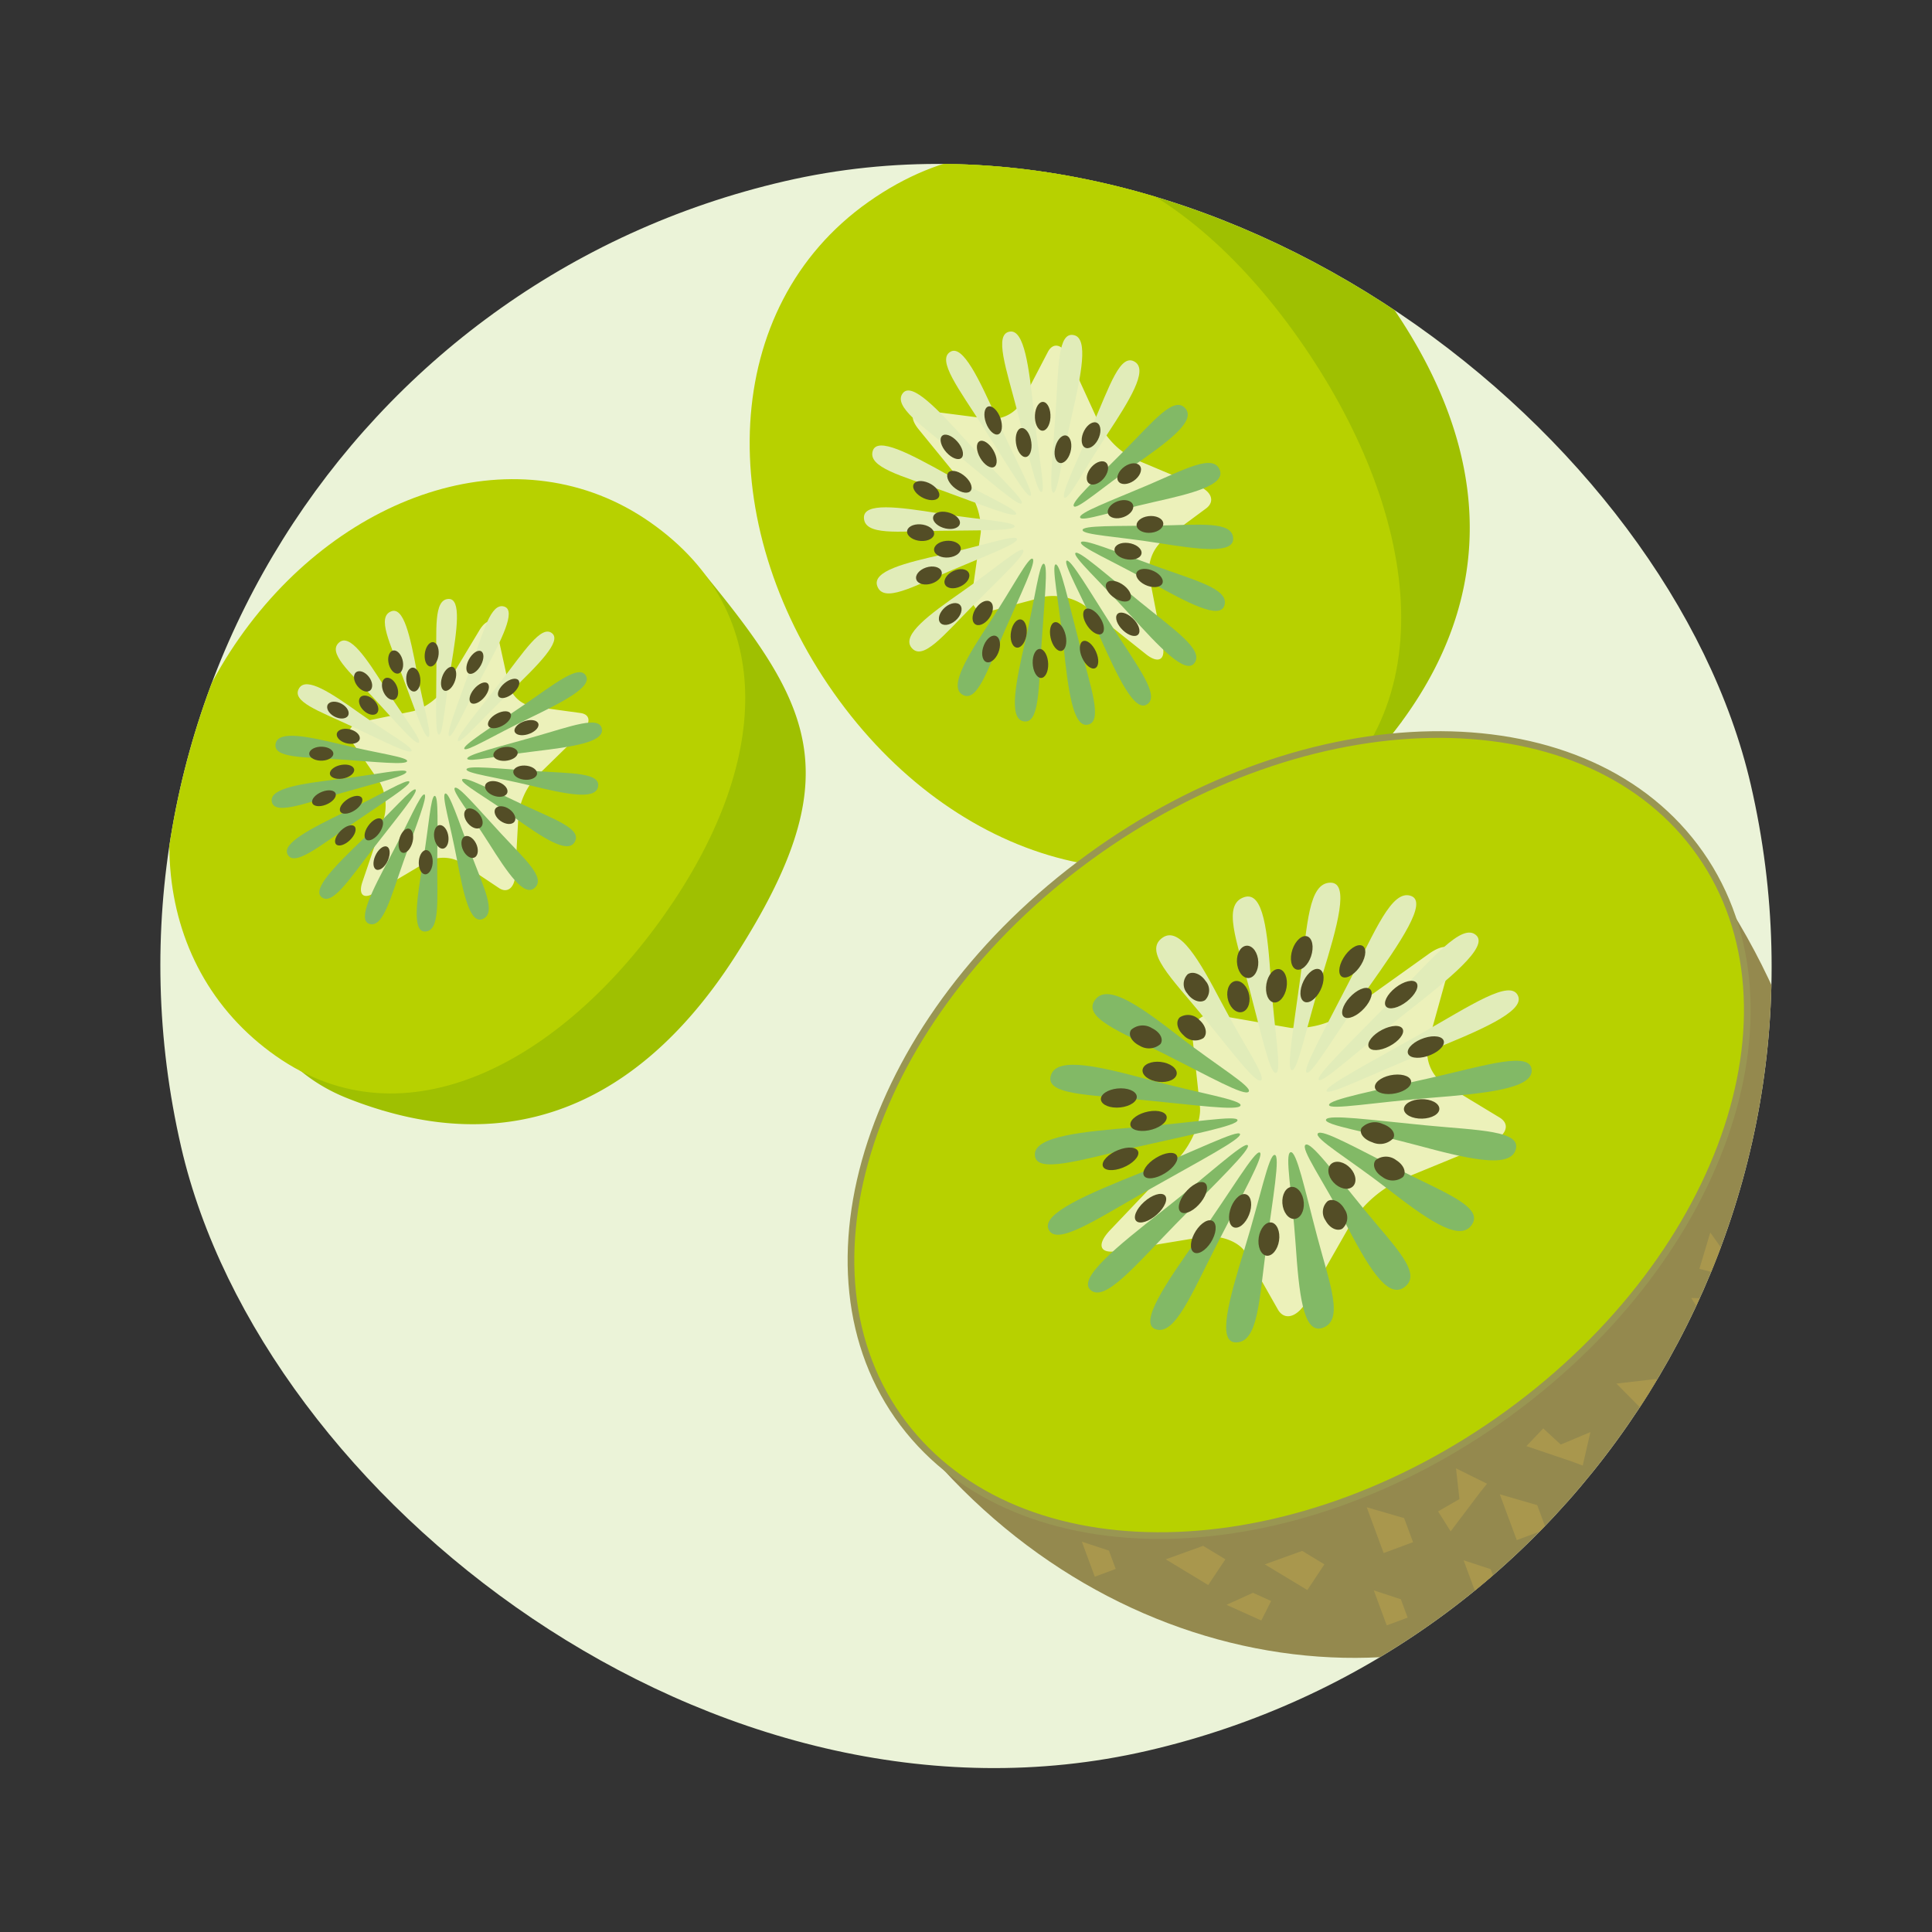 <svg xmlns="http://www.w3.org/2000/svg" xmlns:xlink="http://www.w3.org/1999/xlink" width="215.878" height="215.878" viewBox="0 0 215.878 215.878"><rect x="0" y="0" width="215.878" height="215.878" fill="#333333" stroke="none"/><defs><style>.a{fill:none;}.b{clip-path:url(#a);}.c{fill:#ebf3d8;}.d{fill:#9fc001;}.at,.e{fill:#b7d100;}.f{fill:#ecf1ba;}.g{fill:url(#b);}.h{fill:url(#c);}.i{fill:url(#d);}.j{fill:url(#e);}.k{fill:url(#f);}.l{fill:url(#g);}.m{fill:url(#h);}.n{fill:url(#i);}.o{fill:url(#j);}.p{fill:url(#k);}.q{fill:url(#l);}.r{fill:url(#m);}.s{fill:url(#n);}.t{fill:url(#o);}.u{fill:url(#p);}.v{fill:url(#q);}.w{fill:url(#r);}.x{fill:url(#s);}.y{fill:#534d26;}.z{fill:url(#t);}.aa{fill:url(#u);}.ab{fill:url(#v);}.ac{fill:url(#w);}.ad{fill:url(#x);}.ae{fill:url(#y);}.af{fill:url(#z);}.ag{fill:url(#aa);}.ah{fill:url(#ab);}.ai{fill:url(#ac);}.aj{fill:url(#ad);}.ak{fill:url(#ae);}.al{fill:url(#af);}.am{fill:url(#ag);}.an{fill:url(#ah);}.ao{fill:url(#ai);}.ap{fill:url(#aj);}.aq{fill:url(#ak);}.ar{fill:#94894e;}.as{fill:#a9974d;}.at{stroke:#999652;stroke-linecap:round;stroke-linejoin:round;stroke-width:0.745px;}.au{fill:url(#al);}.av{fill:url(#am);}.aw{fill:url(#an);}.ax{fill:url(#ao);}.ay{fill:url(#ap);}.az{fill:url(#aq);}.ba{fill:url(#ar);}.bb{fill:url(#as);}.bc{fill:url(#at);}.bd{fill:url(#au);}.be{fill:url(#av);}.bf{fill:url(#aw);}.bg{fill:url(#ax);}.bh{fill:url(#ay);}.bi{fill:url(#az);}.bj{fill:url(#ba);}.bk{fill:url(#bb);}.bl{fill:url(#bc);}</style><clipPath id="a"><rect class="a" width="180" height="180" rx="90" transform="translate(1221.765 772.92)"/></clipPath><linearGradient id="b" x1="590.55" y1="-96.869" x2="591.493" y2="-96.869" gradientUnits="objectBoundingBox"><stop offset="0" stop-color="#82b966"/><stop offset="0.159" stop-color="#86bb6a"/><stop offset="0.342" stop-color="#94c376"/><stop offset="0.538" stop-color="#abcf8a"/><stop offset="0.74" stop-color="#cce0a6"/><stop offset="0.852" stop-color="#e1ecb9"/></linearGradient><linearGradient id="c" x1="458.099" y1="-152.892" x2="458.4" y2="-150.809" xlink:href="#b"/><linearGradient id="d" x1="412.175" y1="-422.024" x2="412.088" y2="-416.998" xlink:href="#b"/><linearGradient id="e" x1="417.507" y1="-229.506" x2="417.085" y2="-227.131" xlink:href="#b"/><linearGradient id="f" x1="476.779" y1="-117.255" x2="476.036" y2="-116.29" xlink:href="#b"/><linearGradient id="g" x1="638.477" y1="-83.834" x2="637.216" y2="-83.352" xlink:href="#b"/><linearGradient id="h" x1="1142.749" y1="-71.101" x2="1139.558" y2="-71.065" xlink:href="#b"/><linearGradient id="i" x1="2723.214" y1="-68.549" x2="2713.756" y2="-68.903" xlink:href="#b"/><linearGradient id="j" x1="981.705" y1="-74.488" x2="979.597" y2="-75.181" xlink:href="#b"/><linearGradient id="k" x1="591.253" y1="-93.214" x2="590.38" y2="-94.575" xlink:href="#b"/><linearGradient id="l" x1="457.287" y1="-146.55" x2="457.035" y2="-148.932" xlink:href="#b"/><linearGradient id="m" x1="410.409" y1="-406.558" x2="410.537" y2="-413.722" xlink:href="#b"/><linearGradient id="n" x1="414.768" y1="-224.026" x2="415.27" y2="-226.915" xlink:href="#b"/><linearGradient id="o" x1="472.89" y1="-115.793" x2="474.049" y2="-117.201" xlink:href="#b"/><linearGradient id="p" x1="632.909" y1="-84.002" x2="634.742" y2="-84.678" xlink:href="#b"/><linearGradient id="q" x1="1133.42" y1="-72.426" x2="1136.521" y2="-72.426" xlink:href="#b"/><linearGradient id="r" x1="2703.995" y1="-70.571" x2="2711.124" y2="-70.571" xlink:href="#b"/><linearGradient id="s" x1="977.875" y1="-77.134" x2="980.065" y2="-77.134" xlink:href="#b"/><linearGradient id="t" x1="66.912" y1="-184.641" x2="67.58" y2="-184.641" xlink:href="#b"/><linearGradient id="u" x1="85.446" y1="-109.11" x2="85.797" y2="-107.566" xlink:href="#b"/><linearGradient id="v" x1="138.091" y1="-83.321" x2="137.91" y2="-82.288" xlink:href="#b"/><linearGradient id="w" x1="390.468" y1="-74.055" x2="388.006" y2="-73.26" xlink:href="#b"/><linearGradient id="x" x1="181.893" y1="-74.09" x2="180.127" y2="-73.461" xlink:href="#b"/><linearGradient id="y" x1="98.448" y1="-83.702" x2="97.241" y2="-83.208" xlink:href="#b"/><linearGradient id="z" x1="72.372" y1="-110.286" x2="71.119" y2="-110.23" xlink:href="#b"/><linearGradient id="aa" x1="62.734" y1="-191.972" x2="61.384" y2="-192.978" xlink:href="#b"/><linearGradient id="ab" x1="61.136" y1="-483.343" x2="60.319" y2="-487.891" xlink:href="#b"/><linearGradient id="ac" x1="67.088" y1="-181.585" x2="66.469" y2="-184.271" xlink:href="#b"/><linearGradient id="ad" x1="84.87" y1="-106.879" x2="84.576" y2="-108.645" xlink:href="#b"/><linearGradient id="ae" x1="136.057" y1="-81.828" x2="136.324" y2="-83.301" xlink:href="#b"/><linearGradient id="af" x1="382.248" y1="-73.234" x2="385.182" y2="-74.202" xlink:href="#b"/><linearGradient id="ag" x1="177.298" y1="-73.676" x2="180.053" y2="-74.595" xlink:href="#b"/><linearGradient id="ah" x1="95.905" y1="-83.857" x2="97.659" y2="-84.55" xlink:href="#b"/><linearGradient id="ai" x1="70.675" y1="-111.51" x2="71.892" y2="-111.51" xlink:href="#b"/><linearGradient id="aj" x1="61.484" y1="-194.966" x2="62.502" y2="-194.966" xlink:href="#b"/><linearGradient id="ak" x1="60.514" y1="-490.818" x2="61.364" y2="-490.818" xlink:href="#b"/><linearGradient id="al" x1="31.95" y1="-68.946" x2="32.823" y2="-68.946" xlink:href="#b"/><linearGradient id="am" x1="57.709" y1="-54.685" x2="58.332" y2="-53.541" xlink:href="#b"/><linearGradient id="an" x1="136.317" y1="-49.742" x2="135.83" y2="-48.804" xlink:href="#b"/><linearGradient id="ao" x1="49.745" y1="-50.858" x2="48.865" y2="-49.99" xlink:href="#b"/><linearGradient id="ap" x1="30.493" y1="-58.664" x2="29.645" y2="-57.847" xlink:href="#b"/><linearGradient id="aq" x1="23.963" y1="-80.074" x2="23.118" y2="-79.293" xlink:href="#b"/><linearGradient id="ar" x1="21.625" y1="-149.276" x2="20.571" y2="-149.151" xlink:href="#b"/><linearGradient id="as" x1="21.897" y1="-319.261" x2="20.613" y2="-321.897" xlink:href="#b"/><linearGradient id="at" x1="24.603" y1="-109.858" x2="23.736" y2="-111.424" xlink:href="#b"/><linearGradient id="au" x1="32.636" y1="-67.965" x2="31.859" y2="-69.45" xlink:href="#b"/><linearGradient id="av" x1="57.768" y1="-53.406" x2="57.245" y2="-54.716" xlink:href="#b"/><linearGradient id="aw" x1="134.484" y1="-48.536" x2="135.202" y2="-49.873" xlink:href="#b"/><linearGradient id="ax" x1="48.22" y1="-49.887" x2="49.267" y2="-50.942" xlink:href="#b"/><linearGradient id="ay" x1="29.009" y1="-57.727" x2="30.334" y2="-58.921" xlink:href="#b"/><linearGradient id="az" x1="22.647" y1="-79.421" x2="23.874" y2="-80.517" xlink:href="#b"/><linearGradient id="ba" x1="20.43" y1="-149.886" x2="21.453" y2="-149.886" xlink:href="#b"/><linearGradient id="bb" x1="20.744" y1="-321.743" x2="21.728" y2="-321.743" xlink:href="#b"/><linearGradient id="bc" x1="23.769" y1="-111.028" x2="24.709" y2="-111.028" xlink:href="#b"/></defs><g transform="translate(-1364.321 -437.781) rotate(-13)"><g class="b"><rect class="c" width="201.462" height="201.462" transform="translate(1210.584 763.826)"/><path class="d" d="M1327.648,775.407a20.21,20.21,0,0,0-10.247,5.729l-.031.018.005.01c-9.178,9.517-10.18,28.057-3.7,43.944,8.753,21.467,31.177,36.987,47.824,25.172,1.341-.951,2.586-1.933,3.765-2.939l.071-.045.024-.039c14.8-12.73,16.652-29.809,7.839-49.027-11.3-24.648-21.357-25.764-43.113-23.25C1329.878,775,1327.648,775.407,1327.648,775.407Z"/><path class="e" d="M1320.354,777.278c18.906-7.708,34.642,4.218,43.394,25.683s7.2,44.342-11.7,52.048-39.072-3.7-47.825-25.168S1301.451,784.986,1320.354,777.278Z"/><path class="f" d="M1323.272,824.892c-1.328.04-1.995-1.014-1.482-2.346l2.485-6.46a7.588,7.588,0,0,0-.461-5.244l-3.711-7.536c-.765-1.551-.264-2.406,1.113-1.9l6.68,2.474a3.92,3.92,0,0,0,4.059-.892l4.151-4.856c.855-1,1.832-.473,2.17,1.174l1.643,7.991a8.881,8.881,0,0,0,2.966,4.691l6.278,4.535c1.294.933,1.4,2.111.23,2.62l-5.665,2.464a4.561,4.561,0,0,0-2.223,3.793l-.272,7.656c-.056,1.58-.97,1.779-2.03.447l-5.143-6.467a6.317,6.317,0,0,0-4.342-2.348Z"/><path class="g" d="M1323.025,826.067c3.386-3.231,5.862-6.194,6.228-5.807s-2.06,3.38-4.9,7.205-4.839,7.209-6.2,5.779C1316.968,831.992,1319.716,829.226,1323.025,826.067Z"/><path class="h" d="M1320.7,822.086c4.238-1.7,7.522-3.5,7.751-3s-3.014,2.338-6.913,4.8-6.858,4.819-7.716,2.983C1313.074,825.259,1316.559,823.749,1320.7,822.086Z"/><path class="i" d="M1319.712,817.531c4.58.037,8.278-.378,8.344.167s-3.609,1.016-8.1,1.808-8.053,1.849-8.3-.172C1311.436,817.57,1315.234,817.494,1319.712,817.531Z"/><path class="j" d="M1320.176,812.95c4.37,1.769,8.032,2.787,7.928,3.315s-3.768-.428-8.3-1.4-8.27-1.342-7.887-3.3C1312.248,809.851,1315.906,811.221,1320.176,812.95Z"/><path class="k" d="M1322.036,808.9c3.631,3.289,6.819,5.616,6.556,6.065s-3.471-1.823-7.509-4.437-7.495-4.374-6.521-6.036C1315.412,803.035,1318.487,805.686,1322.036,808.9Z"/><path class="l" d="M1325.069,805.865c2.454,4.407,4.785,7.765,4.393,8.081s-2.754-3-5.806-6.941-5.817-6.875-4.368-8.042C1320.551,797.942,1322.669,801.554,1325.069,805.865Z"/><path class="m" d="M1328.909,804.212c.984,5,2.173,8.981,1.7,9.123s-1.7-3.81-3.405-8.606-3.434-8.548-1.687-9.079C1327.04,795.186,1327.949,799.322,1328.909,804.212Z"/><path class="n" d="M1333.093,804.141c-.607,4.988-.7,9.112-1.2,9.064s-.451-4.16-.591-9.232-.637-9.193,1.2-9.02C1334.1,795.1,1333.688,799.266,1333.093,804.141Z"/><path class="o" d="M1337.117,805.66c-2.125,4.374-3.491,8.148-3.952,7.916s.856-4.014,2.292-8.749,2.235-8.724,3.935-7.871C1340.876,797.7,1339.195,801.387,1337.117,805.66Z"/><path class="p" d="M1340.494,808.59c-3.386,3.231-5.859,6.193-6.23,5.807s2.062-3.381,4.9-7.208,4.838-7.208,6.2-5.774C1346.554,802.664,1343.806,805.43,1340.494,808.59Z"/><path class="q" d="M1342.816,812.572c-4.238,1.7-7.522,3.5-7.753,3s3.019-2.341,6.916-4.8,6.859-4.821,7.717-2.982C1350.445,809.4,1346.96,810.907,1342.816,812.572Z"/><path class="r" d="M1343.808,817.125c-4.582-.036-8.279.38-8.344-.167s3.611-1.016,8.1-1.809,8.05-1.849,8.3.173C1352.085,817.085,1348.284,817.161,1343.808,817.125Z"/><path class="s" d="M1343.344,821.705c-4.368-1.768-8.034-2.785-7.929-3.316s3.768.43,8.3,1.4,8.271,1.344,7.886,3.3C1351.272,824.806,1347.615,823.434,1343.344,821.705Z"/><path class="t" d="M1341.485,825.757c-3.631-3.286-6.821-5.614-6.556-6.065s3.466,1.824,7.506,4.438,7.5,4.373,6.521,6.038C1348.107,831.622,1345.031,828.972,1341.485,825.757Z"/><path class="u" d="M1338.449,828.793c-2.453-4.409-4.783-7.767-4.392-8.082s2.753,3,5.808,6.941,5.814,6.875,4.367,8.043C1342.968,836.717,1340.849,833.1,1338.449,828.793Z"/><path class="v" d="M1334.61,830.445c-.984-5-2.171-8.98-1.7-9.122s1.706,3.808,3.406,8.6,3.433,8.55,1.687,9.079C1336.478,839.469,1335.569,835.333,1334.61,830.445Z"/><path class="w" d="M1330.427,830.516c.6-4.988.7-9.114,1.2-9.065s.452,4.163.593,9.231c.14,5.085.638,9.194-1.2,9.02C1329.42,839.553,1329.832,835.392,1330.427,830.516Z"/><path class="x" d="M1326.4,828.993c2.125-4.371,3.493-8.144,3.952-7.912s-.857,4.014-2.29,8.748-2.236,8.727-3.936,7.87C1322.644,836.957,1324.324,833.272,1326.4,828.993Z"/><path class="y" d="M1320.3,819.6c.8-.181,1.536.083,1.651.6s-.434,1.072-1.229,1.252-1.535-.087-1.651-.6S1319.5,819.786,1320.3,819.6Z"/><path class="y" d="M1320.276,816.132c.82.1,1.46.606,1.429,1.124s-.719.854-1.539.752-1.459-.608-1.426-1.126S1319.456,816.031,1320.276,816.132Z"/><path class="y" d="M1321.921,824.147c.636-.541,1.392-.641,1.691-.221s.023,1.2-.614,1.736-1.391.638-1.687.221S1321.283,824.687,1321.921,824.147Z"/><path class="y" d="M1325.095,827.6c.357-.8.989-1.247,1.412-1s.479,1.1.122,1.9-.988,1.244-1.413.994S1324.737,828.4,1325.095,827.6Z"/><path class="y" d="M1329.227,829.312c.009-.91.4-1.619.868-1.586s.844.791.834,1.7-.4,1.618-.871,1.586S1329.214,830.217,1329.227,829.312Z"/><path class="y" d="M1333.54,828.964c-.34-.846-.267-1.686.163-1.875s1.052.339,1.387,1.183.265,1.685-.163,1.875S1333.876,829.809,1333.54,828.964Z"/><path class="y" d="M1337.23,826.625c-.626-.627-.881-1.442-.575-1.818s1.061-.176,1.684.448.877,1.439.57,1.818S1337.85,827.248,1337.23,826.625Z"/><path class="y" d="M1339.6,822.727c-.8-.288-1.331-.924-1.2-1.414s.871-.663,1.664-.372,1.326.92,1.2,1.415S1340.389,823.017,1339.6,822.727Z"/><path class="y" d="M1340.212,818.005c-.814.1-1.53-.233-1.607-.748s.519-1.021,1.33-1.124,1.529.234,1.6.753S1341.022,817.9,1340.212,818.005Z"/><path class="y" d="M1338.95,813.344c-.684.476-1.448.5-1.71.056s.066-1.188.745-1.662,1.443-.5,1.71-.056S1339.625,812.869,1338.95,813.344Z"/><path class="y" d="M1336.044,809.614c-.421.761-1.089,1.14-1.492.852s-.4-1.133.027-1.89,1.087-1.14,1.491-.852S1336.463,808.857,1336.044,809.614Z"/><path class="y" d="M1332.045,807.516c-.08.9-.527,1.566-.994,1.488s-.784-.865-.7-1.764.528-1.565,1-1.488S1332.129,806.618,1332.045,807.516Z"/><path class="y" d="M1327.7,807.442c.274.874.131,1.7-.309,1.845s-1.026-.434-1.3-1.307-.132-1.694.314-1.845S1327.433,806.573,1327.7,807.442Z"/><path class="y" d="M1323.827,809.409c.575.681.764,1.512.429,1.855s-1.073.077-1.646-.6-.766-1.51-.428-1.857S1323.255,808.729,1323.827,809.409Z"/><path class="y" d="M1321.146,813.045c.772.361,1.257,1.043,1.089,1.518s-.919.575-1.691.211-1.253-1.042-1.086-1.521S1320.382,812.681,1321.146,813.045Z"/><path class="y" d="M1318.507,823.341c.729-.377,1.495-.3,1.711.172s-.2,1.165-.927,1.543-1.495.3-1.712-.173S1317.777,823.719,1318.507,823.341Z"/><path class="y" d="M1321.79,828.426c.5-.693,1.209-.98,1.581-.642s.27,1.172-.231,1.865-1.21.979-1.582.641S1321.289,829.119,1321.79,828.426Z"/><path class="y" d="M1326.643,831.6c.178-.875.694-1.474,1.155-1.337s.686.961.508,1.838-.7,1.472-1.157,1.335S1326.464,832.48,1326.643,831.6Z"/><path class="y" d="M1332.155,832.275c-.176-.894.052-1.693.511-1.781s.977.571,1.153,1.468-.052,1.691-.513,1.779S1332.331,833.172,1332.155,832.275Z"/><path class="y" d="M1337.294,830.317c-.5-.746-.6-1.591-.227-1.89s1.083.074,1.583.82.6,1.593.222,1.89S1337.793,831.067,1337.294,830.317Z"/><path class="y" d="M1341.1,826.1c-.725-.457-1.138-1.2-.923-1.643s.988-.443,1.717.017,1.138,1.2.919,1.647S1341.828,826.558,1341.1,826.1Z"/><path class="y" d="M1342.852,820.406c-.816-.085-1.466-.575-1.446-1.092s.707-.87,1.526-.786,1.468.574,1.445,1.094S1343.676,820.491,1342.852,820.406Z"/><path class="y" d="M1342.232,814.308c-.757.3-1.519.155-1.7-.335s.292-1.135,1.052-1.443,1.516-.152,1.7.338S1342.993,814,1342.232,814.308Z"/><path class="y" d="M1339.348,808.949c-.553.635-1.286.852-1.632.484s-.177-1.191.378-1.83,1.287-.854,1.634-.481S1339.905,808.307,1339.348,808.949Z"/><path class="y" d="M1334.745,805.331c-.246.847-.813,1.39-1.261,1.211s-.612-1.02-.365-1.872.812-1.394,1.264-1.212S1334.993,804.475,1334.745,805.331Z"/><path class="y" d="M1329.284,804.133c.1.9-.189,1.67-.654,1.712s-.93-.661-1.039-1.564.187-1.672.656-1.715S1329.176,803.222,1329.284,804.133Z"/><path class="y" d="M1323.989,805.576c.438.784.472,1.635.077,1.9s-1.079-.177-1.52-.965-.475-1.638-.076-1.9S1323.544,804.782,1323.989,805.576Z"/><path class="y" d="M1319.851,809.391c.688.526,1.043,1.3.793,1.721s-1.023.344-1.717-.181-1.047-1.3-.792-1.72S1319.153,808.865,1319.851,809.391Z"/><path class="y" d="M1317.906,813.687c.8.241,1.365.846,1.262,1.344s-.836.713-1.638.477-1.367-.843-1.264-1.346S1317.1,813.447,1317.906,813.687Z"/><path class="y" d="M1317.438,818.531c.811-.074,1.523.29,1.581.808s-.548,1-1.362,1.075-1.525-.287-1.584-.808S1316.621,818.608,1317.438,818.531Z"/><path class="d" d="M1292.234,812.115a17.521,17.521,0,0,0-7.683-6.691l-.024-.022-.007.007c-10.463-4.708-25.9-.091-36.979,9.858-14.967,13.442-21.07,36.306-6.54,46.439,1.17.816,2.338,1.547,3.505,2.211l.058.047.039.007c14.735,8.356,29.226,4.865,42.341-7.969,16.817-16.453,14.782-24.995,6.352-42.025C1293.216,813.817,1292.234,812.115,1292.234,812.115Z"/><path class="e" d="M1288.568,806.706c11.836,13.18,6.709,29.528-8.256,42.969s-34.108,18.883-45.943,5.7-8.427-33,6.539-46.44S1276.73,793.524,1288.568,806.706Z"/><path class="f" d="M1250.533,823.046c-.422-1.073.245-1.928,1.482-1.9l6.005.135a6.589,6.589,0,0,0,4.148-1.91l5.066-5.241c1.044-1.079,1.888-.921,1.874.353l-.062,6.182a3.4,3.4,0,0,0,1.919,3.05l5.182,1.969c1.068.406.924,1.358-.323,2.118l-6.043,3.681a7.706,7.706,0,0,0-2.962,3.8l-1.863,6.456c-.386,1.332-1.318,1.762-2.075.957l-3.673-3.9a3.958,3.958,0,0,0-3.75-.7l-6.332,2.021c-1.307.417-1.738-.27-.96-1.527l3.774-6.095a5.487,5.487,0,0,0,.645-4.237Z"/><path class="z" d="M1249.5,823.187c3.631,1.82,6.777,2.973,6.568,3.385s-3.364-.692-7.321-1.888-7.305-1.84-6.535-3.371C1242.886,819.976,1245.951,821.41,1249.5,823.187Z"/><path class="aa" d="M1252.071,820.123c2.632,2.964,5.062,5.119,4.725,5.453s-2.8-1.777-5.945-4.241-5.946-4.19-4.7-5.43C1247.245,814.825,1249.5,817.225,1252.071,820.123Z"/><path class="ab" d="M1255.5,817.98c1.314,3.751,2.736,6.648,2.31,6.863s-1.888-2.648-3.85-6.083-3.871-6.034-2.294-6.832C1253.044,811.23,1254.218,814.312,1255.5,817.98Z"/><path class="ac" d="M1259.379,817.016c-.164,4.087.077,7.378-.383,7.446s-.756-3.2-1.292-7.192-1.328-7.15.386-7.41C1259.586,809.631,1259.539,813.022,1259.379,817.016Z"/><path class="ad" d="M1263.233,817.348c-1.62,3.929-2.587,7.214-3.031,7.131s.471-3.368,1.423-7.433,1.375-7.4,3.02-7.1C1266.082,810.22,1264.817,813.506,1263.233,817.348Z"/><path class="ae" d="M1266.6,818.935c-2.882,3.3-4.941,6.184-5.312,5.957s1.639-3.128,3.965-6.777,3.911-6.765,5.29-5.925C1271.747,812.922,1269.419,815.711,1266.6,818.935Z"/><path class="af" d="M1269.077,821.588c-3.8,2.269-6.7,4.4-6.955,4.062s2.613-2.51,6.032-5.3,5.977-5.312,6.921-4.042C1275.9,817.415,1272.788,819.37,1269.077,821.588Z"/><path class="ag" d="M1270.36,824.983c-4.252.968-7.648,2.1-7.754,1.68s3.267-1.589,7.367-3.191,7.321-3.214,7.718-1.667C1278.038,823.157,1274.518,824.04,1270.36,824.983Z"/><path class="ah" d="M1270.3,828.716c-4.2-.453-7.677-.466-7.624-.908s3.53-.478,7.818-.693,7.783-.732,7.582.908C1277.9,829.452,1274.4,829.158,1270.3,828.716Z"/><path class="ai" d="M1268.9,832.332c-3.633-1.817-6.777-2.97-6.57-3.386s3.366.693,7.324,1.891,7.306,1.838,6.533,3.37C1275.513,835.544,1272.449,834.109,1268.9,832.332Z"/><path class="aj" d="M1266.326,835.4c-2.632-2.964-5.063-5.118-4.724-5.454s2.8,1.779,5.946,4.243,5.946,4.189,4.7,5.427C1271.153,840.7,1268.9,838.294,1266.326,835.4Z"/><path class="ak" d="M1262.9,837.542c-1.312-3.752-2.736-6.65-2.309-6.866s1.888,2.65,3.85,6.085,3.871,6.033,2.293,6.831C1265.354,844.29,1264.179,841.208,1262.9,837.542Z"/><path class="al" d="M1259.02,838.5c.163-4.086-.08-7.376.385-7.446s.752,3.2,1.29,7.193,1.327,7.148-.386,7.41C1258.813,845.888,1258.859,842.5,1259.02,838.5Z"/><path class="am" d="M1255.165,838.173c1.62-3.929,2.586-7.215,3.031-7.131s-.473,3.366-1.424,7.432-1.373,7.4-3.02,7.1C1252.317,845.3,1253.58,842.014,1255.165,838.173Z"/><path class="an" d="M1251.8,836.584c2.883-3.3,4.941-6.184,5.313-5.955s-1.642,3.126-3.966,6.777-3.912,6.765-5.289,5.923C1246.65,842.6,1248.978,839.809,1251.8,836.584Z"/><path class="ao" d="M1249.321,833.934c3.795-2.269,6.7-4.409,6.953-4.063s-2.611,2.508-6.031,5.3-5.976,5.308-6.92,4.039C1242.5,838.1,1245.611,836.15,1249.321,833.934Z"/><path class="ap" d="M1248.038,830.535c4.249-.965,7.648-2.095,7.754-1.676s-3.268,1.587-7.367,3.19-7.321,3.215-7.718,1.667C1240.36,832.365,1243.88,831.478,1248.038,830.535Z"/><path class="aq" d="M1248.1,826.8c4.2.453,7.676.463,7.621.908s-3.529.475-7.816.693-7.783.731-7.582-.907C1240.495,826.068,1244,826.36,1248.1,826.8Z"/><path class="y" d="M1253.981,819.066c.38.6.38,1.28,0,1.525s-1-.041-1.383-.639-.38-1.278,0-1.525S1253.6,818.469,1253.981,819.066Z"/><path class="y" d="M1256.809,818.03c.157.7-.067,1.37-.5,1.5s-.908-.338-1.065-1.038.07-1.368.5-1.494S1256.653,817.331,1256.809,818.03Z"/><path class="y" d="M1250.746,821.723c.627.36.932.95.677,1.316s-.97.37-1.6.009-.928-.949-.674-1.315S1250.117,821.36,1250.746,821.723Z"/><path class="y" d="M1248.857,825.326c.758.056,1.308.444,1.229.862s-.755.714-1.512.657-1.306-.443-1.228-.863S1248.1,825.269,1248.857,825.326Z"/><path class="y" d="M1248.669,829.2c.745-.258,1.439-.149,1.551.246s-.4.923-1.144,1.18-1.436.145-1.55-.248S1247.925,829.46,1248.669,829.2Z"/><path class="y" d="M1250.216,832.626c.594-.527,1.3-.714,1.58-.418s.032.958-.56,1.48-1.3.711-1.579.417S1249.625,833.147,1250.216,832.626Z"/><path class="y" d="M1253.211,834.952c.327-.7.917-1.14,1.314-1s.457.813.128,1.5-.916,1.139-1.318,1S1252.881,835.643,1253.211,834.952Z"/><path class="y" d="M1257.088,835.747c0-.732.364-1.357.8-1.4s.8.515.791,1.247-.363,1.354-.805,1.4S1257.081,836.476,1257.088,835.747Z"/><path class="y" d="M1261.123,834.863c-.323-.634-.258-1.32.142-1.533s.984.125,1.306.758.258,1.316-.143,1.531S1261.444,835.493,1261.123,834.863Z"/><path class="y" d="M1264.561,832.463c-.59-.418-.833-1.034-.547-1.379s.989-.293,1.576.123.833,1.031.546,1.38S1265.146,832.877,1264.561,832.463Z"/><path class="y" d="M1266.757,829c-.746-.123-1.252-.556-1.134-.969s.809-.653,1.552-.534,1.248.556,1.131.971S1267.5,829.118,1266.757,829Z"/><path class="y" d="M1267.3,825.117c-.761.2-1.435.028-1.507-.378s.475-.891,1.235-1.087,1.432-.029,1.507.378S1268.055,824.921,1267.3,825.117Z"/><path class="y" d="M1266.084,821.549c-.633.479-1.349.6-1.6.284s.054-.963.687-1.439,1.348-.607,1.6-.284S1266.716,821.072,1266.084,821.549Z"/><path class="y" d="M1263.344,818.958c-.391.672-1.014,1.07-1.392.9s-.378-.852.011-1.522,1.008-1.066,1.392-.894S1263.731,818.293,1263.344,818.958Z"/><path class="y" d="M1259.586,817.835c-.069.736-.484,1.333-.922,1.336s-.736-.583-.666-1.319.483-1.331.924-1.336S1259.659,817.1,1259.586,817.835Z"/><path class="y" d="M1250.4,818.7c.523.482.686,1.132.362,1.448s-1.009.179-1.532-.3-.685-1.135-.361-1.45S1249.88,818.214,1250.4,818.7Z"/><path class="y" d="M1247.212,822.871c.712.206,1.154.7.987,1.1s-.878.564-1.59.357-1.155-.7-.988-1.1S1246.5,822.664,1247.212,822.871Z"/><path class="y" d="M1246.04,827.764c.767-.11,1.409.136,1.43.553s-.584.843-1.352.954-1.407-.137-1.43-.555S1245.271,827.875,1246.04,827.764Z"/><path class="y" d="M1247.108,832.464c.677-.407,1.4-.452,1.6-.1s-.181.964-.86,1.37-1.4.452-1.605.1S1246.427,832.871,1247.108,832.464Z"/><path class="y" d="M1250.213,836.087c.462-.625,1.124-.955,1.476-.738s.26.9-.2,1.532-1.127.956-1.479.737S1249.745,836.715,1250.213,836.087Z"/><path class="y" d="M1254.773,837.958c.162-.728.644-1.282,1.074-1.237s.649.678.488,1.4-.644,1.283-1.075,1.236S1254.611,838.69,1254.773,837.958Z"/><path class="y" d="M1259.937,837.724c-.172-.7.039-1.367.467-1.5s.92.319,1.091,1.015-.04,1.366-.472,1.5S1260.109,838.422,1259.937,837.724Z"/><path class="y" d="M1264.733,835.428c-.469-.53-.569-1.2-.223-1.486s1.015-.1,1.487.435.571,1.194.221,1.486S1265.208,835.961,1264.733,835.428Z"/><path class="y" d="M1268.266,831.5c-.679-.265-1.072-.8-.872-1.192s.92-.492,1.6-.227,1.075.8.874,1.193S1268.954,831.769,1268.266,831.5Z"/><path class="y" d="M1269.873,826.681c-.765.049-1.375-.256-1.359-.673s.653-.8,1.421-.847,1.377.254,1.362.675S1270.646,826.633,1269.873,826.681Z"/><path class="y" d="M1269.252,821.87c-.7.349-1.421.334-1.592-.031s.268-.956.975-1.309,1.419-.339,1.592.033S1269.963,821.514,1269.252,821.87Z"/><path class="y" d="M1266.521,817.968c-.514.587-1.2.866-1.526.616s-.171-.931.344-1.522,1.2-.868,1.525-.618S1267.037,817.373,1266.521,817.968Z"/><path class="y" d="M1262.19,815.708c-.227.714-.755,1.231-1.172,1.15s-.58-.736-.356-1.454.752-1.234,1.173-1.152S1262.415,814.983,1262.19,815.708Z"/><path class="y" d="M1258.112,815.376c.037.723-.291,1.364-.729,1.427s-.827-.474-.868-1.2.286-1.36.728-1.426S1258.071,814.647,1258.112,815.376Z"/><path class="y" d="M1254.019,816.417c.3.64.209,1.326-.2,1.526s-.977-.155-1.277-.8-.214-1.329.193-1.53S1253.717,815.769,1254.019,816.417Z"/><path class="ar" d="M1395.141,872.386c-.885,25.488-24.24,56.083-54.479,55.577-22.525-.376-49.893-23.69-48.4-19.932,13.43,33.885,48.015,49.156,76.066,37.5C1391.168,936.042,1409.857,910.532,1395.141,872.386Z"/><path class="as" d="M1393.076,909.735l.093,3.818-2.129-.767.877-1.768-2.075-1.878,3.247-.369Z"/><path class="as" d="M1373.445,939.089l-4.094,3.437-.866-2.488,2.633-.808.4-3.425,2.987,2.447Z"/><path class="as" d="M1354.421,933.22l-4.1,3.435-.865-2.488,2.633-.808.4-3.427,2.991,2.45Z"/><path class="as" d="M1365.232,932.071l-4.52-2.793,2.277-1.506,1.5,2.2,3.546-.614-1.684,3.455Z"/><path class="as" d="M1385.587,919.479l-2.227,4.747-1.885-1.9,2.051-1.789-1.147-3.245,3.806,1Z"/><path class="as" d="M1385.188,929.609l-4.1,3.435-.864-2.493,2.637-.805.4-3.425,2.989,2.452Z"/><path class="as" d="M1341,945.284l-.529-4.134,2.724,1.651.275,2.164Z"/><path class="as" d="M1327.466,941.6l-3.395-2.579,3.181-.647,1.775,1.351Z"/><path class="as" d="M1310.438,932.649l-.527-4.136,2.723,1.649.275,2.164Z"/><path class="as" d="M1351.533,944.266l-.527-4.136,2.724,1.651.277,2.163Z"/><path class="as" d="M1388.918,920.062l2.1-3.686,1.186,2.876-1.1,1.932Z"/><path class="as" d="M1392.75,903.277l2.1-3.683,1.182,2.873-1.1,1.931Z"/><path class="as" d="M1384,914.328l2.1-3.686,1.184,2.875-1.1,1.93Z"/><path class="as" d="M1365.017,941.67l-2.915,3.138-.468-3.065,1.527-1.644Z"/><path class="as" d="M1374.972,929.41l-2.889-4.678,4.4.494,1.51,2.451Z"/><path class="as" d="M1333.242,939.443l-3.983-3.865,4.406-.528,2.083,2.023Z"/><path class="as" d="M1322.578,936.407l-3.979-3.869,4.408-.527,2.085,2.024Z"/><path class="as" d="M1342.48,937.333l-.691-5.415,3.8,2.128.366,2.838Z"/><path class="as" d="M1357.3,939.267l-.7-5.416,3.808,2.126.362,2.835Z"/><path class="at" d="M1394.147,868.264c8.746,19.629-6.712,45.138-34.525,56.974s-57.456,5.526-66.2-14.1,6.712-45.139,34.525-56.978S1385.4,848.632,1394.147,868.264Z"/><path class="f" d="M1334.641,876.292a2.172,2.172,0,0,1,3.232-1.715l7.694,3.248a10.2,10.2,0,0,0,6.7-.366l10.184-4.223c2.1-.87,3.084-.233,2.188,1.417l-4.346,8a4.4,4.4,0,0,0,.379,4.951l5.363,5.208c1.107,1.073.262,2.239-1.88,2.589l-10.38,1.7a13.166,13.166,0,0,0-6.466,3.427l-6.874,7.442c-1.416,1.534-2.921,1.615-3.348.182l-2.07-6.953c-.425-1.431-2.4-2.708-4.375-2.836l-9.611-.606c-1.981-.125-2.067-1.241-.189-2.476l9.1-6c1.876-1.237,3.566-3.568,3.759-5.176Z"/><path class="au" d="M1333.2,875.95c3.456,4.22,6.737,7.327,6.182,7.759s-3.887-2.622-8.193-6.2-8.2-6.127-6.147-7.722C1326.843,868.389,1329.827,871.822,1333.2,875.95Z"/><path class="av" d="M1338.656,873.277c1.364,5.2,3.028,9.243,2.36,9.506s-2.4-3.74-4.781-8.554-4.821-8.489-2.344-9.46C1336.049,863.92,1337.318,868.2,1338.656,873.277Z"/><path class="aw" d="M1344.584,872.243c-.888,5.549-1.046,10.043-1.745,10.105s-.619-4.41-.792-9.877-.855-9.823,1.742-10.054C1346.055,862.212,1345.45,866.82,1344.584,872.243Z"/><path class="ax" d="M1350.274,872.972c-3.034,5.231-4.99,9.633-5.637,9.486s1.231-4.547,3.29-10.009,3.212-9.975,5.616-9.44C1355.64,863.478,1353.241,867.861,1350.274,872.972Z"/><path class="ay" d="M1355.045,875.374c-4.815,4.28-8.335,8.061-8.854,7.725s2.936-4.14,6.976-8.938,6.9-8.924,8.816-7.682C1363.662,867.563,1359.752,871.19,1355.045,875.374Z"/><path class="az" d="M1358.318,879.161c-6.013,2.813-10.678,5.513-11,5.028s4.288-3.226,9.821-6.783c5.553-3.565,9.745-6.8,10.953-5C1369.144,873.974,1364.2,876.411,1358.318,879.161Z"/><path class="ba" d="M1359.7,883.875c-6.487,1.011-11.727,2.3-11.822,1.729s5.121-1.93,11.483-3.813c6.379-1.89,11.417-3.852,11.764-1.715C1371.428,881.939,1366.041,882.886,1359.7,883.875Z"/><path class="bb" d="M1359.018,888.948c-6.183-.919-11.367-1.185-11.218-1.78s5.334-.4,11.757-.384c6.441.014,11.715-.437,11.161,1.777C1370.234,890.5,1365.059,889.849,1359.018,888.948Z"/><path class="bc" d="M1356.361,893.768c-5.129-2.736-9.637-4.529-9.26-5.077s4.908,1.184,10.616,3.1,10.6,3.028,9.209,5.056C1365.712,898.615,1361.373,896.44,1356.361,893.768Z"/><path class="bd" d="M1352.045,897.753c-3.455-4.221-6.737-7.327-6.181-7.76s3.885,2.623,8.191,6.2,8.2,6.126,6.147,7.722C1358.407,905.315,1355.423,901.881,1352.045,897.753Z"/><path class="be" d="M1346.6,900.425c-1.368-5.2-3.032-9.243-2.361-9.506s2.4,3.742,4.78,8.555,4.819,8.485,2.344,9.458C1349.2,909.785,1347.93,905.506,1346.6,900.425Z"/><path class="bf" d="M1340.666,901.461c.888-5.552,1.042-10.047,1.748-10.109s.617,4.412.789,9.88.857,9.822-1.74,10.053C1339.2,911.489,1339.8,906.881,1340.666,901.461Z"/><path class="bg" d="M1334.975,900.731c3.033-5.232,4.987-9.635,5.64-9.488s-1.234,4.549-3.292,10.012-3.212,9.975-5.616,9.437C1329.606,910.226,1332.007,905.844,1334.975,900.731Z"/><path class="bh" d="M1330.2,898.329c4.813-4.282,8.337-8.06,8.857-7.726s-2.939,4.137-6.979,8.938-6.894,8.926-8.814,7.683C1321.587,906.141,1325.5,902.51,1330.2,898.329Z"/><path class="bi" d="M1326.932,894.542c6.011-2.814,10.675-5.517,11-5.03s-4.287,3.229-9.824,6.783-9.743,6.8-10.95,5C1316.106,899.73,1321.051,897.291,1326.932,894.542Z"/><path class="bj" d="M1325.552,889.827c6.489-1.009,11.729-2.3,11.823-1.728s-5.118,1.929-11.482,3.814-11.418,3.851-11.764,1.715C1313.822,891.765,1319.21,890.812,1325.552,889.827Z"/><path class="bk" d="M1326.234,884.754c6.18.92,11.367,1.184,11.216,1.782s-5.337.4-11.759.382c-6.439-.013-11.715.44-11.159-1.775C1315.013,883.207,1320.191,883.855,1326.234,884.754Z"/><path class="bl" d="M1328.889,879.935c5.129,2.733,9.637,4.529,9.256,5.078s-4.9-1.188-10.613-3.1-10.6-3.027-9.209-5.055C1319.533,875.09,1323.879,877.262,1328.889,879.935Z"/><path class="y" d="M1341.859,872.88c.08.972-.389,1.856-1.056,1.978s-1.272-.565-1.354-1.536.391-1.857,1.058-1.979S1341.778,871.906,1341.859,872.88Z"/><path class="y" d="M1346.243,872.977c-.279.991-1.032,1.748-1.68,1.693s-.944-.9-.663-1.9,1.032-1.741,1.678-1.687S1346.522,871.988,1346.243,872.977Z"/><path class="y" d="M1335.83,874.68c.567.789.553,1.711-.028,2.055a1.735,1.735,0,0,1-2.084-.8c-.564-.79-.549-1.708.034-2.053A1.728,1.728,0,0,1,1335.83,874.68Z"/><path class="y" d="M1330.893,878.4c.941.462,1.392,1.243,1,1.748s-1.474.541-2.418.079-1.384-1.242-.995-1.746S1329.952,877.938,1330.893,878.4Z"/><path class="y" d="M1327.972,883.345c1.148.046,1.97.543,1.841,1.11s-1.154,1-2.3.949-1.965-.542-1.837-1.112S1326.83,883.3,1327.972,883.345Z"/><path class="y" d="M1327.617,888.588c1.131-.384,2.178-.264,2.337.264s-.618,1.261-1.75,1.639-2.174.26-2.336-.268S1326.49,888.962,1327.617,888.588Z"/><path class="y" d="M1329.893,893.14c.9-.732,1.979-1.013,2.394-.629s.031,1.292-.871,2.022-1.978,1.014-2.4.626S1328.987,893.872,1329.893,893.14Z"/><path class="y" d="M1334.372,896.157c.508-.951,1.409-1.58,2-1.4s.677,1.078.164,2.028-1.4,1.573-2.006,1.4S1333.864,897.1,1334.372,896.157Z"/><path class="y" d="M1340.215,897.07c.021-.992.58-1.85,1.243-1.92s1.193.665,1.171,1.654-.574,1.843-1.243,1.914S1340.2,898.053,1340.215,897.07Z"/><path class="y" d="M1346.332,895.706c-.476-.842-.366-1.77.241-2.073s1.488.125,1.963.966.364,1.766-.248,2.074S1346.805,896.545,1346.332,895.706Z"/><path class="y" d="M1351.57,892.324c-.882-.538-1.238-1.362-.8-1.839a2.038,2.038,0,0,1,2.379.1c.881.536,1.238,1.356.8,1.835A2.043,2.043,0,0,1,1351.57,892.324Z"/><path class="y" d="M1354.953,887.554c-1.124-.132-1.88-.7-1.695-1.259s1.235-.917,2.354-.783,1.876.692,1.692,1.261S1356.07,887.687,1354.953,887.554Z"/><path class="y" d="M1355.843,882.294c-1.151.3-2.169.095-2.27-.447s.733-1.223,1.885-1.521,2.164-.1,2.272.446S1356.992,882,1355.843,882.294Z"/><path class="y" d="M1354.073,877.526c-.964.673-2.051.873-2.42.453s.1-1.3,1.066-1.974,2.044-.873,2.423-.449S1355.036,876.858,1354.073,877.526Z"/><path class="y" d="M1349.98,874.145c-.6.921-1.55,1.486-2.118,1.264s-.554-1.134.046-2.054,1.546-1.484,2.119-1.266S1350.579,873.23,1349.98,874.145Z"/><path class="y" d="M1337.473,870.572a1.563,1.563,0,0,1-.531,2.071c-.637.244-1.435-.285-1.776-1.183a1.558,1.558,0,0,1,.532-2.07C1336.337,869.148,1337.131,869.674,1337.473,870.572Z"/><path class="y" d="M1330.455,874.366c.782.631,1.013,1.5.52,1.94a1.952,1.952,0,0,1-2.31-.349c-.781-.634-1.015-1.5-.518-1.942A1.947,1.947,0,0,1,1330.455,874.366Z"/><path class="y" d="M1325.556,880.131c1.072.247,1.733.9,1.475,1.45s-1.343.795-2.414.547-1.728-.9-1.472-1.451S1324.482,879.882,1325.556,880.131Z"/><path class="y" d="M1323.695,886.786c1.162-.182,2.124.127,2.152.686s-.9,1.162-2.062,1.343-2.122-.125-2.151-.687S1322.532,886.967,1323.695,886.786Z"/><path class="y" d="M1325.22,893.084c1.031-.576,2.121-.666,2.425-.2s-.287,1.308-1.324,1.884-2.119.671-2.424.2S1324.182,893.664,1325.22,893.084Z"/><path class="y" d="M1329.845,897.85c.712-.864,1.72-1.34,2.244-1.057s.377,1.208-.338,2.072-1.715,1.339-2.245,1.058S1329.127,898.714,1329.845,897.85Z"/><path class="y" d="M1336.7,900.183c.256-.989.995-1.755,1.644-1.714s.969.888.713,1.876-1,1.757-1.646,1.713S1336.446,901.177,1336.7,900.183Z"/><path class="y" d="M1344.51,899.649a1.635,1.635,0,0,1,.734-2.045c.652-.2,1.381.4,1.627,1.327a1.631,1.631,0,0,1-.736,2.047C1345.481,901.173,1344.759,900.584,1344.51,899.649Z"/><path class="y" d="M1351.8,896.352c-.7-.694-.842-1.589-.31-2a1.875,1.875,0,0,1,2.238.526c.7.7.842,1.589.308,2A1.871,1.871,0,0,1,1351.8,896.352Z"/><path class="y" d="M1357.214,890.905c-1.026-.33-1.609-1.035-1.3-1.572s1.4-.7,2.432-.375,1.605,1.035,1.3,1.577S1358.248,891.239,1357.214,890.905Z"/><path class="y" d="M1359.726,884.331c-1.154.094-2.071-.289-2.041-.856s1.007-1.1,2.165-1.2,2.077.287,2.047.857S1360.9,884.234,1359.726,884.331Z"/><path class="y" d="M1358.879,877.86c-1.068.505-2.151.514-2.4.026s.419-1.3,1.495-1.807,2.152-.516,2.407-.022S1359.964,877.351,1358.879,877.86Z"/><path class="y" d="M1354.824,872.707c-.787.817-1.828,1.22-2.316.9s-.241-1.25.546-2.07,1.826-1.222,2.316-.9S1355.618,871.883,1354.824,872.707Z"/><path class="y" d="M1349.762,870.194c-.447.961-1.314,1.625-1.927,1.482s-.745-1.04-.3-2,1.313-1.627,1.93-1.485S1350.213,869.227,1349.762,870.194Z"/><path class="y" d="M1343.738,869.453c-.058.988-.648,1.834-1.308,1.889s-1.159-.7-1.106-1.7.641-1.834,1.307-1.887S1343.794,868.457,1343.738,869.453Z"/></g></g></svg>